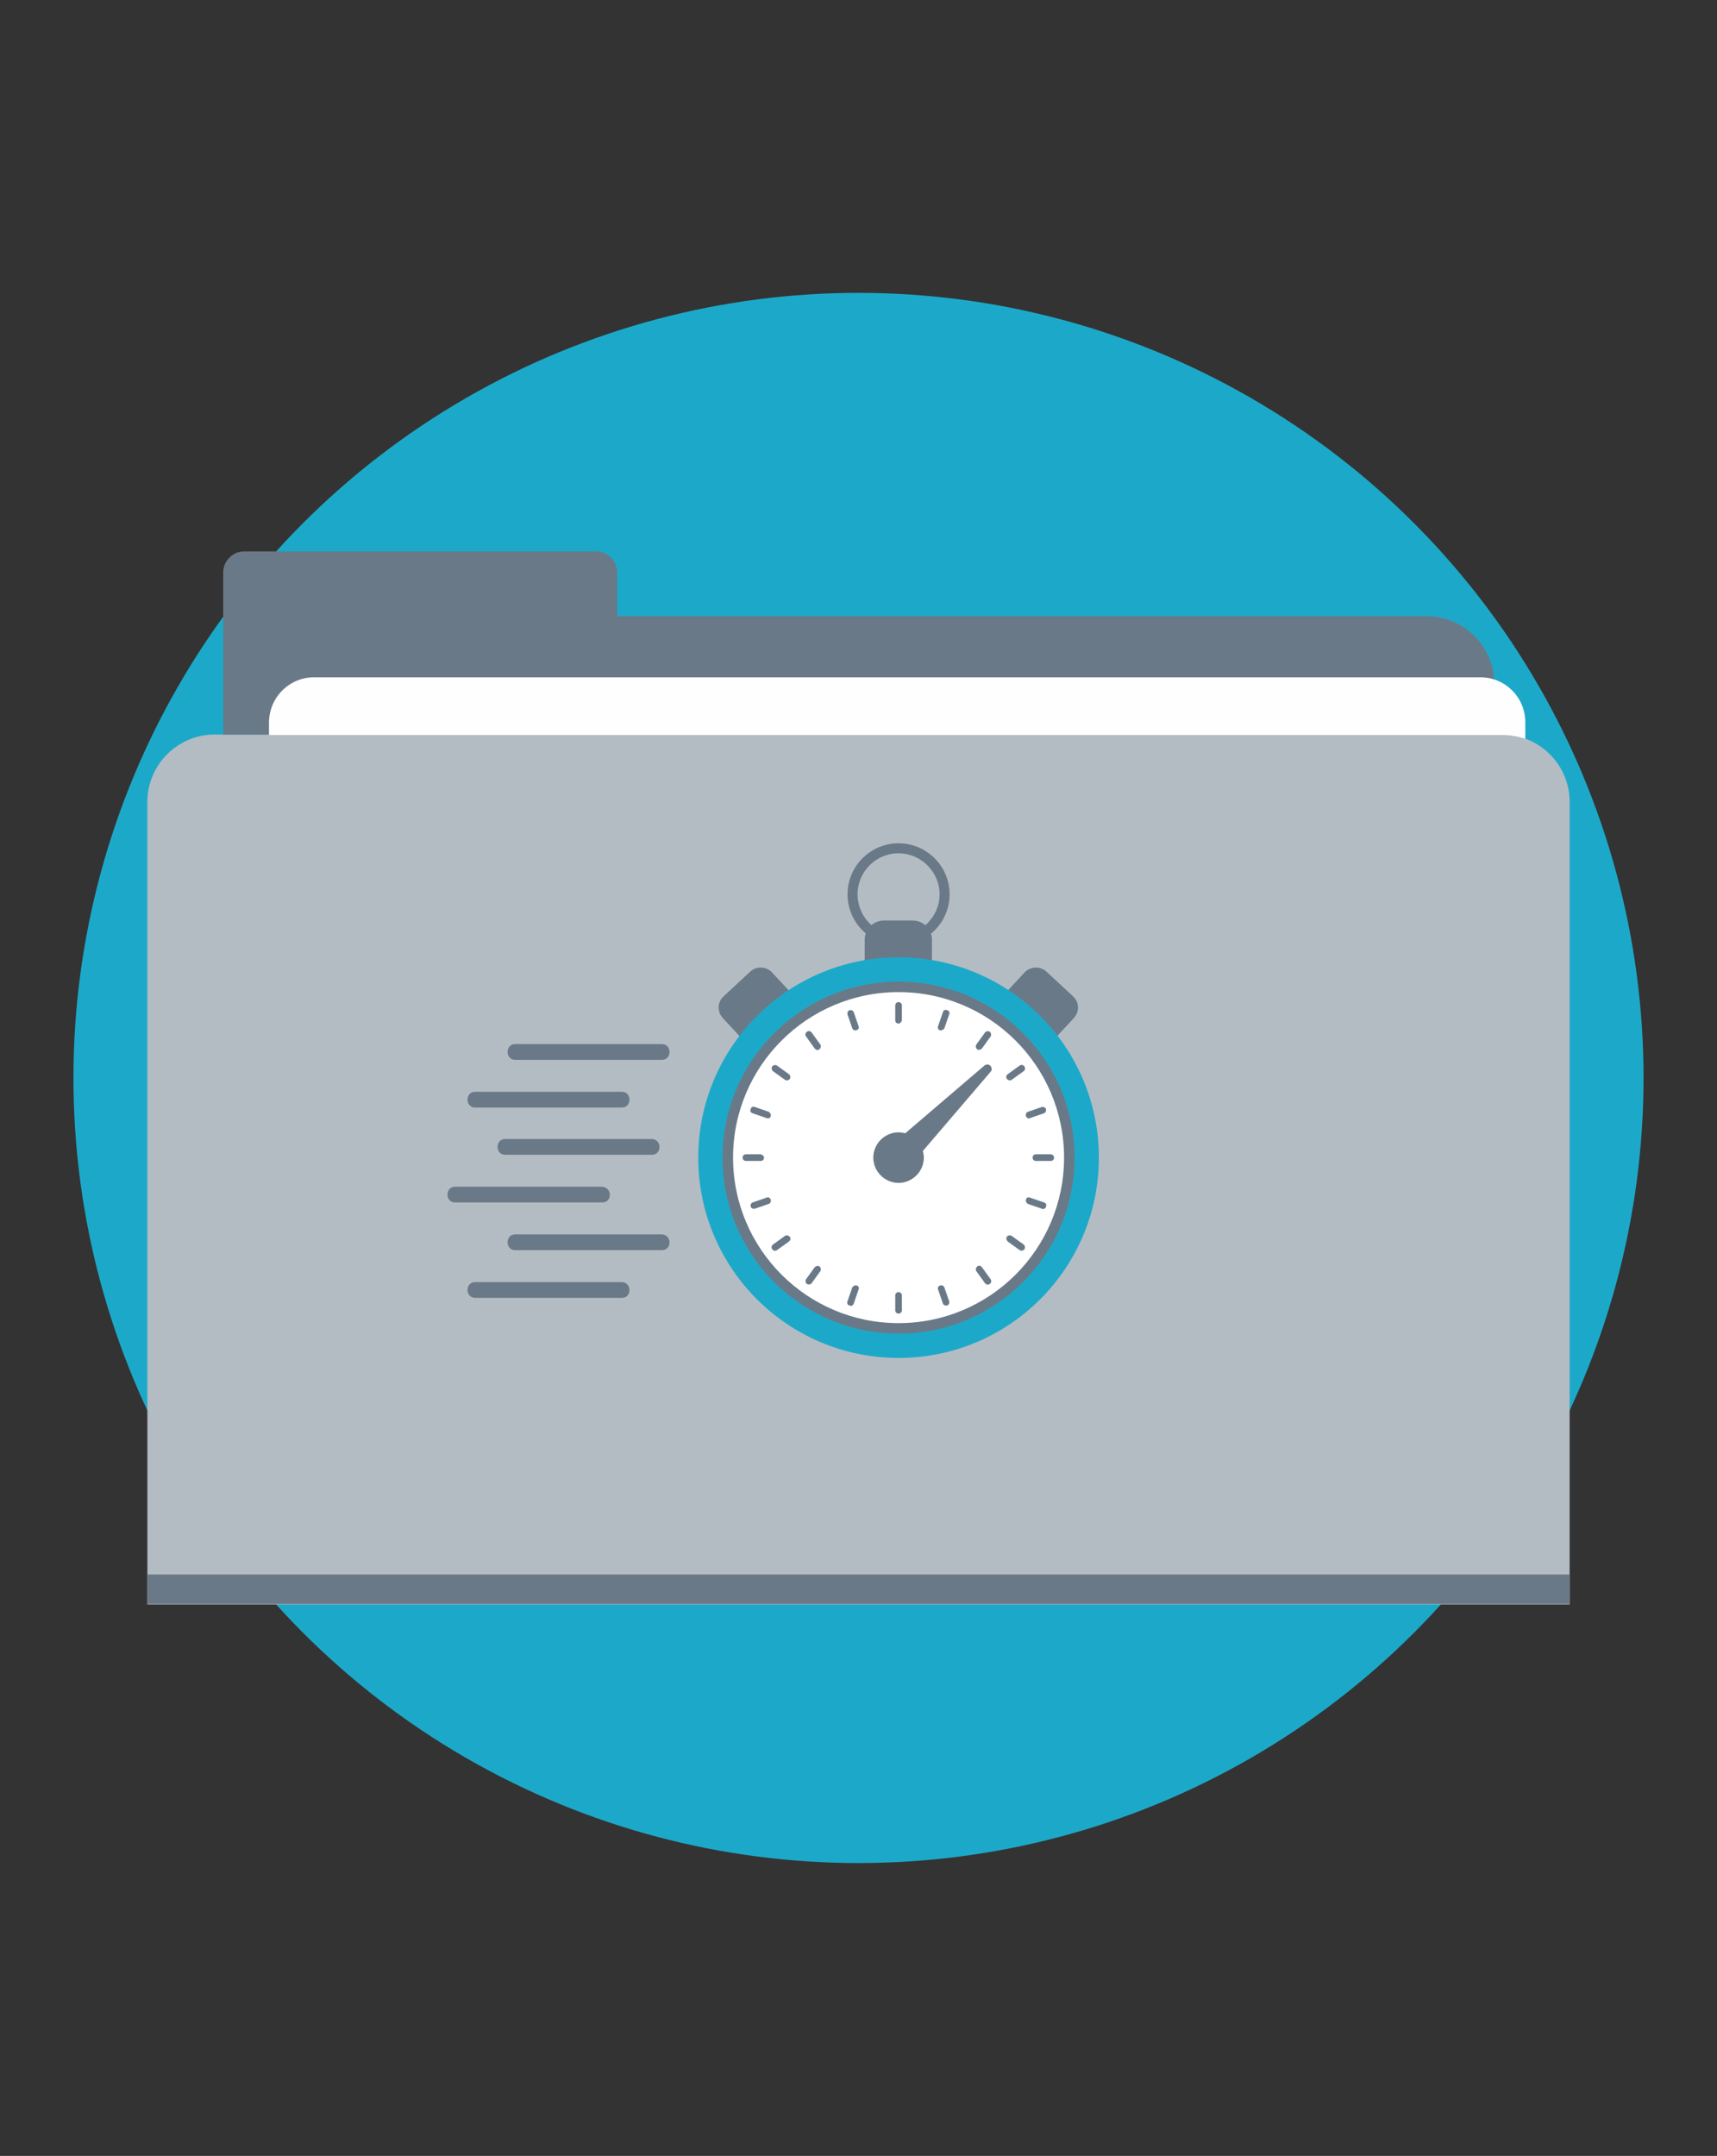 <?xml version="1.0" encoding="utf-8"?>
<svg version="1.1" id="Layer_1" xmlns="http://www.w3.org/2000/svg" xmlns:xlink="http://www.w3.org/1999/xlink" x="0px" y="0px"
	 viewBox="0 0 360 452" style="enable-background:new 0 0 360 452;" xml:space="preserve">
<rect x="0" y="0" width="360" height="452" fill="#333333" stroke="none"/>
<style type="text/css">
	.st0{fill:#1CA9C9;}
	.st1{fill:#B4BCC3;}
	.st2{fill:#6A7987;}
	.st3{fill:#FEFEFE;}
	.st4{fill:#FFFFFF;}
	.st5{fill-rule:evenodd;clip-rule:evenodd;fill:#6A7987;}
</style>
<g id="Main">
	<g>
		<circle class="st0" cx="180" cy="226" r="164.6"/>
		<path class="st1" d="M45,154h270c7.7,0,14.1,6.3,14.1,14.1v168.3H30.9V168.1C30.9,160.4,37.2,154,45,154z"/>
		<path class="st2" d="M129.4,129.2h169.8c7.7,0,14.1,6.3,14.1,14.1V154H46.8v-10.8V120c0-2.4,2-4.4,4.4-4.4H125
			c2.4,0,4.4,2,4.4,4.4V129.2L129.4,129.2z"/>
		<path class="st3" d="M65.8,142h244.6c5.2,0,9.4,4.2,9.4,9.4v3.5c-1.5-0.5-3.1-0.8-4.8-0.8H56.4v-2.6C56.4,146.2,60.7,142,65.8,142
			z"/>
		<path class="st2" d="M329.1,330.1v6.2H30.9v-6.2H329.1z"/>
	</g>
</g>
<g>
	<path class="st2" d="M188.4,198.2c-5.9,0-10.7-4.8-10.7-10.7s4.8-10.7,10.7-10.7s10.7,4.8,10.7,10.7
		C199.1,193.4,194.3,198.2,188.4,198.2z M188.4,178.9c-4.8,0-8.6,3.9-8.6,8.6c0,4.8,3.9,8.6,8.6,8.6s8.6-3.9,8.6-8.6
		C197,182.8,193.1,178.9,188.4,178.9z"/>
	<path class="st2" d="M191.4,193h-6.1c-2.2,0-4,1.8-4,4v5h14.1v-5C195.4,194.8,193.6,193,191.4,193z"/>
	<path class="st2" d="M225,208.9l-5.6-5.2c-1.3-1.2-3.4-1.1-4.6,0.2l-3.9,4.2l10.3,9.6l3.9-4.2C226.4,212.1,226.3,210.1,225,208.9z"
		/>
	<path class="st2" d="M151.7,208.9l5.6-5.2c1.3-1.2,3.4-1.1,4.6,0.2l3.9,4.2l-10.3,9.6l-3.9-4.2
		C150.3,212.1,150.4,210.1,151.7,208.9z"/>
	<circle class="st0" cx="188.4" cy="242.7" r="42"/>
	<circle class="st2" cx="188.4" cy="242.7" r="36.9"/>
	<circle class="st4" cx="188.4" cy="242.7" r="34.7"/>
	<path class="st2" d="M188.4,214.6L188.4,214.6c-0.4,0-0.7-0.3-0.7-0.7v-3.1c0-0.4,0.3-0.7,0.7-0.7l0,0c0.4,0,0.7,0.3,0.7,0.7v3.1
		C189,214.3,188.7,214.6,188.4,214.6z"/>
	<path class="st2" d="M179.6,216L179.6,216c-0.4,0.1-0.8-0.1-0.9-0.4l-1-2.9c-0.1-0.4,0.1-0.8,0.4-0.9l0,0c0.4-0.1,0.8,0.1,0.9,0.4
		l1,2.9C180.2,215.5,180,215.8,179.6,216z"/>
	<path class="st2" d="M171.8,220L171.8,220c-0.3,0.2-0.7,0.2-1-0.2l-1.8-2.5c-0.2-0.3-0.2-0.7,0.2-1l0,0c0.3-0.2,0.7-0.2,1,0.2
		l1.8,2.5C172.2,219.3,172.1,219.7,171.8,220z"/>
	<path class="st2" d="M165.6,226.2L165.6,226.2c-0.2,0.3-0.7,0.4-1,0.2l-2.5-1.8c-0.3-0.2-0.4-0.7-0.2-1l0,0c0.2-0.3,0.7-0.4,1-0.2
		l2.5,1.8C165.7,225.4,165.8,225.9,165.6,226.2z"/>
	<path class="st2" d="M161.6,234L161.6,234c-0.1,0.4-0.5,0.6-0.9,0.4l-2.9-1c-0.4-0.1-0.6-0.5-0.4-0.9l0,0c0.1-0.4,0.5-0.6,0.9-0.4
		l2.9,1C161.5,233.3,161.7,233.7,161.6,234z"/>
	<path class="st2" d="M160.2,242.7L160.2,242.7c0,0.4-0.3,0.7-0.7,0.7h-3.1c-0.4,0-0.7-0.3-0.7-0.7l0,0c0-0.4,0.3-0.7,0.7-0.7h3.1
		C159.9,242.1,160.2,242.4,160.2,242.7z"/>
	<path class="st2" d="M161.6,251.5L161.6,251.5c0.1,0.4-0.1,0.8-0.4,0.9l-2.9,1c-0.4,0.1-0.8-0.1-0.9-0.4l0,0
		c-0.1-0.4,0.1-0.8,0.4-0.9l2.9-1C161.1,250.9,161.4,251.1,161.6,251.5z"/>
	<path class="st2" d="M165.6,259.3L165.6,259.3c0.2,0.3,0.2,0.7-0.2,1l-2.5,1.8c-0.3,0.2-0.7,0.2-1-0.2l0,0c-0.2-0.3-0.2-0.7,0.2-1
		l2.5-1.8C164.9,258.9,165.3,259,165.6,259.3z"/>
	<path class="st2" d="M171.8,265.5L171.8,265.5c0.3,0.2,0.4,0.7,0.2,1l-1.8,2.5c-0.2,0.3-0.7,0.4-1,0.2l0,0c-0.3-0.2-0.4-0.7-0.2-1
		l1.8-2.5C171.1,265.4,171.5,265.3,171.8,265.5z"/>
	<path class="st2" d="M179.6,269.5L179.6,269.5c0.4,0.1,0.6,0.5,0.4,0.9l-1,2.9c-0.1,0.4-0.5,0.6-0.9,0.4l0,0
		c-0.4-0.1-0.6-0.5-0.4-0.9l1-2.9C178.9,269.6,179.3,269.4,179.6,269.5z"/>
	<path class="st2" d="M188.4,270.9L188.4,270.9c0.4,0,0.7,0.3,0.7,0.7v3.1c0,0.4-0.3,0.7-0.7,0.7l0,0c-0.4,0-0.7-0.3-0.7-0.7v-3.1
		C187.7,271.2,188,270.9,188.4,270.9z"/>
	<path class="st2" d="M197.1,269.5L197.1,269.5c0.4-0.1,0.8,0.1,0.9,0.4l1,2.9c0.1,0.4-0.1,0.8-0.4,0.9l0,0
		c-0.4,0.1-0.8-0.1-0.9-0.4l-1-2.9C196.5,270,196.7,269.7,197.1,269.5z"/>
	<path class="st2" d="M204.9,265.5L204.9,265.5c0.3-0.2,0.7-0.2,1,0.2l1.8,2.5c0.2,0.3,0.2,0.7-0.2,1l0,0c-0.3,0.2-0.7,0.2-1-0.2
		l-1.8-2.5C204.5,266.2,204.6,265.8,204.9,265.5z"/>
	<path class="st2" d="M211.1,259.3L211.1,259.3c0.2-0.3,0.7-0.4,1-0.2l2.5,1.8c0.3,0.2,0.4,0.7,0.2,1l0,0c-0.2,0.3-0.7,0.4-1,0.2
		l-2.5-1.8C211,260,210.9,259.6,211.1,259.3z"/>
	<path class="st2" d="M215.1,251.5L215.1,251.5c0.1-0.4,0.5-0.6,0.9-0.4l2.9,1c0.4,0.1,0.6,0.5,0.4,0.9l0,0
		c-0.1,0.4-0.5,0.6-0.9,0.4l-2.9-1C215.2,252.2,215,251.8,215.1,251.5z"/>
	<path class="st2" d="M216.5,242.7L216.5,242.7c0-0.4,0.3-0.7,0.7-0.7h3.1c0.4,0,0.7,0.3,0.7,0.7l0,0c0,0.4-0.3,0.7-0.7,0.7h-3.1
		C216.8,243.4,216.5,243.1,216.5,242.7z"/>
	<path class="st2" d="M215.1,234L215.1,234c-0.1-0.4,0.1-0.8,0.4-0.9l2.9-1c0.4-0.1,0.8,0.1,0.9,0.4l0,0c0.1,0.4-0.1,0.8-0.4,0.9
		l-2.9,1C215.6,234.6,215.3,234.4,215.1,234z"/>
	<path class="st2" d="M211.1,226.2L211.1,226.2c-0.2-0.3-0.2-0.7,0.2-1l2.5-1.8c0.3-0.2,0.7-0.2,1,0.2l0,0c0.2,0.3,0.2,0.7-0.2,1
		l-2.5,1.8C211.8,226.6,211.4,226.5,211.1,226.2z"/>
	<path class="st2" d="M204.9,220L204.9,220c-0.3-0.2-0.4-0.7-0.2-1l1.8-2.5c0.2-0.3,0.7-0.4,1-0.2l0,0c0.3,0.2,0.4,0.7,0.2,1
		l-1.8,2.5C205.6,220.1,205.2,220.2,204.9,220z"/>
	<path class="st2" d="M197.1,216L197.1,216c-0.4-0.1-0.6-0.5-0.4-0.9l1-2.9c0.1-0.4,0.5-0.6,0.9-0.4l0,0c0.4,0.1,0.6,0.5,0.4,0.9
		l-1,2.9C197.8,215.9,197.4,216.1,197.1,216z"/>
	<path class="st2" d="M207.7,223.5c-0.3-0.4-0.9-0.4-1.3-0.1l-16.6,14.2c-0.5-0.1-0.9-0.2-1.4-0.2c-2.9,0-5.3,2.4-5.3,5.3
		c0,2.9,2.4,5.3,5.3,5.3c2.9,0,5.3-2.4,5.3-5.3c0-0.5-0.1-1-0.2-1.4l14.2-16.6C208,224.4,208,223.9,207.7,223.5z"/>
</g>
<path class="st5" d="M130.4,272.1H99.6c-2.1,0-2.1-3.3,0-3.3h30.8C132.5,268.9,132.5,272.1,130.4,272.1z"/>
<path class="st5" d="M138.8,262.1H108c-2.1,0-2.1-3.3,0-3.3h30.8C140.9,258.9,140.9,262.1,138.8,262.1z"/>
<path class="st5" d="M126.3,252.1H95.4c-2.1,0-2.1-3.3,0-3.3h30.8C128.4,248.9,128.4,252.1,126.3,252.1z"/>
<path class="st5" d="M136.7,242.1h-30.8c-2.1,0-2.1-3.3,0-3.3h30.8C138.8,238.9,138.8,242.1,136.7,242.1z"/>
<path class="st5" d="M130.4,232.2H99.6c-2.1,0-2.1-3.3,0-3.3h30.8C132.5,228.9,132.5,232.2,130.4,232.2z"/>
<path class="st5" d="M138.8,222.2H108c-2.1,0-2.1-3.3,0-3.3h30.8C140.9,218.9,140.9,222.2,138.8,222.2z"/>
</svg>
